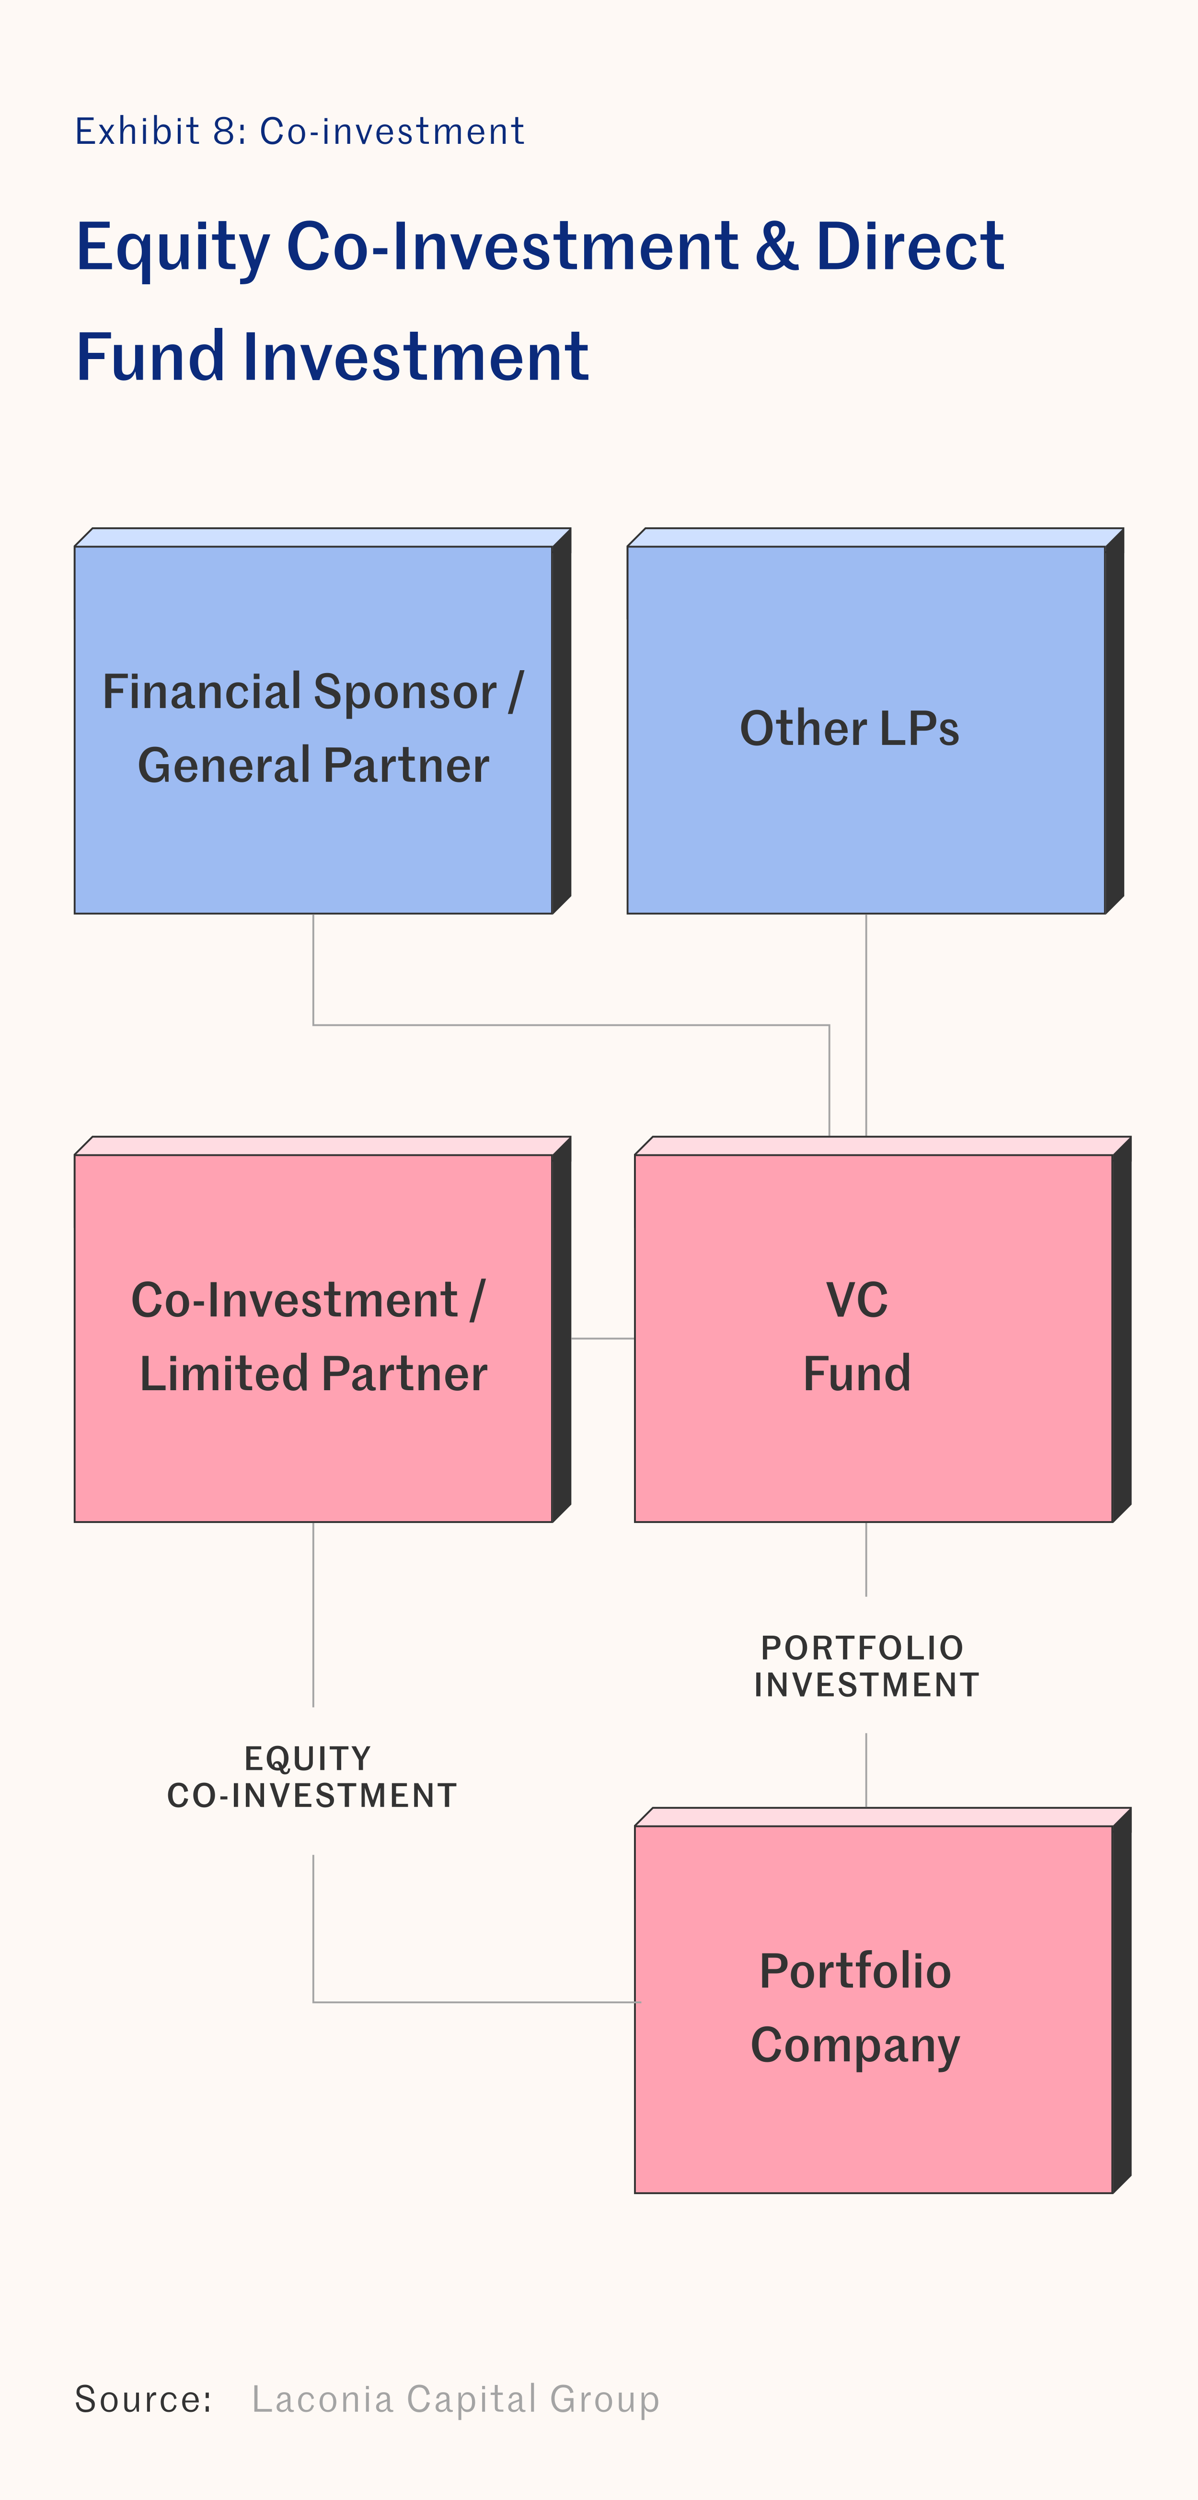 <?xml version="1.0" encoding="UTF-8"?>
<svg xmlns="http://www.w3.org/2000/svg" width="325" height="678" viewBox="0 0 325 678" fill="none">
  <rect x="0" y="0" width="325" height="678" fill="#808080" stroke="none"/>
  <g clip-path="url(#clip0_136_360)">
    <rect width="325" height="678" fill="#FEF9F5"></rect>
    <path d="M21.62 73H30.368V71.344H23.888V67.366H28.46V65.692H23.888V61.768H29.756V60.112H21.62V73ZM38.564 77.086H40.706V63.55H39.428L38.69 65.44H38.6C38.114 64.144 37.124 63.37 35.81 63.37C33.164 63.37 31.886 65.404 31.886 68.284C31.886 71.434 33.254 73.18 35.576 73.18C36.746 73.18 37.898 72.514 38.42 71.002H38.564V77.086ZM36.224 71.686C34.982 71.686 34.136 70.876 34.136 68.284C34.136 65.89 34.91 64.774 36.278 64.774C37.574 64.774 38.474 65.944 38.474 68.302C38.474 70.66 37.304 71.686 36.224 71.686ZM45.949 73.18C47.389 73.18 48.433 72.424 49.009 70.786H49.063L49.369 73H51.133V63.55H48.991V68.176C48.991 70.246 48.073 71.632 46.831 71.632C45.895 71.632 45.409 71.182 45.409 69.958V63.55H43.267V70.444C43.267 71.956 43.987 73.18 45.949 73.18ZM53.763 62.128H55.905V60.094H53.763V62.128ZM53.763 73H55.905V63.55H53.763V73ZM63.891 73V71.542H62.846C62.468 71.542 62.163 71.506 61.947 71.416C61.461 71.218 61.425 70.822 61.425 69.976V65.044H63.693V63.55H61.425V59.95H59.282V63.55H57.536V65.044H59.282V70.084C59.282 71.848 59.498 72.406 60.542 72.784C60.956 72.946 61.605 73 62.343 73H63.891ZM65.137 77.086C66.055 77.086 66.919 77.05 67.495 76.834C68.701 76.402 69.079 75.592 69.565 74.206L73.327 63.55H71.437L69.205 70.372H69.151L67.099 63.55H64.795L68.125 73.036L67.783 74.026C67.513 74.8 67.243 75.178 66.721 75.376C66.343 75.502 65.803 75.574 65.137 75.574V77.086ZM83.931 73.288C87.171 73.288 88.611 71.236 89.187 68.716L87.117 68.158C86.775 70.228 85.911 71.578 84.003 71.578C81.843 71.578 80.673 69.67 80.673 66.556C80.673 63.442 81.843 61.534 84.003 61.534C85.875 61.534 86.775 62.758 87.081 64.936L89.169 64.414C88.647 61.732 87.081 59.824 83.967 59.824C80.025 59.824 78.243 63.046 78.243 66.556C78.243 70.066 79.989 73.288 83.931 73.288ZM99.502 68.266C99.502 65.71 98.116 63.37 95.146 63.37C92.176 63.37 90.79 65.71 90.79 68.266C90.79 70.822 92.176 73.18 95.146 73.18C98.116 73.18 99.502 70.822 99.502 68.266ZM93.058 68.266C93.058 65.872 93.688 64.738 95.146 64.738C96.586 64.738 97.234 65.872 97.234 68.266C97.234 70.66 96.586 71.812 95.146 71.812C93.688 71.812 93.058 70.66 93.058 68.266ZM101.249 68.932H105.083V67.294H101.249V68.932ZM107.577 73H109.845V60.112H107.577V73ZM112.773 73H114.915V68.122C114.915 66.268 115.887 64.918 117.237 64.918C118.173 64.918 118.533 65.368 118.533 66.592V73H120.675V66.106C120.675 64.594 120.099 63.37 118.137 63.37C116.823 63.37 115.509 64.054 114.879 65.854H114.843L114.663 63.55H112.773V73ZM125.519 73.072H127.355L130.865 63.55H129.011L126.689 70.336H126.617L124.475 63.55H122.153L125.519 73.072ZM136.12 64.738C137.47 64.738 138.01 65.602 138.064 67.384H134.068C134.194 65.656 134.806 64.738 136.12 64.738ZM138.73 69.49C138.442 70.714 137.902 71.794 136.426 71.794C134.698 71.794 134.086 70.498 134.032 68.5H140.314C140.314 65.476 138.91 63.37 136.102 63.37C133.312 63.37 131.764 65.764 131.764 68.266C131.764 71.218 133.402 73.18 136.3 73.18C138.676 73.18 139.81 71.74 140.242 70.066L138.73 69.49ZM145.542 73.18C147.72 73.18 149.016 72.154 149.016 70.372C149.016 68.374 147.576 68.032 145.956 67.366C144.498 66.79 143.958 66.61 143.958 65.782C143.958 65.062 144.48 64.648 145.344 64.648C146.334 64.648 146.856 65.134 147 66.52L148.584 66.214C148.386 64.576 147.54 63.37 145.326 63.37C143.4 63.37 142.14 64.468 142.14 66.106C142.14 67.978 143.382 68.608 144.876 69.13C146.64 69.742 147.072 69.94 147.072 70.75C147.072 71.542 146.388 71.92 145.47 71.92C144.318 71.92 143.544 71.344 143.418 69.886L141.906 70.354C142.104 72.01 143.256 73.18 145.542 73.18ZM156.527 73V71.542H155.483C155.105 71.542 154.799 71.506 154.583 71.416C154.097 71.218 154.061 70.822 154.061 69.976V65.044H156.329V63.55H154.061V59.95H151.919V63.55H150.173V65.044H151.919V70.084C151.919 71.848 152.135 72.406 153.179 72.784C153.593 72.946 154.241 73 154.979 73H156.527ZM160.618 68.122C160.618 66.268 161.716 64.918 162.922 64.918C163.786 64.918 164.02 65.404 164.02 66.484V73H166.162V68.158C166.162 66.286 167.26 64.918 168.466 64.918C169.33 64.918 169.564 65.404 169.564 66.484V73H171.706V66.034C171.706 64.504 171.274 63.37 169.312 63.37C167.998 63.37 166.774 64.072 166.18 65.926H166.162C166.162 64.414 165.712 63.37 163.768 63.37C162.454 63.37 161.23 64.072 160.6 65.944H160.546L160.366 63.55H158.476V73H160.618V68.122ZM178.202 64.738C179.552 64.738 180.092 65.602 180.146 67.384H176.15C176.276 65.656 176.888 64.738 178.202 64.738ZM180.812 69.49C180.524 70.714 179.984 71.794 178.508 71.794C176.78 71.794 176.168 70.498 176.114 68.5H182.396C182.396 65.476 180.992 63.37 178.184 63.37C175.394 63.37 173.846 65.764 173.846 68.266C173.846 71.218 175.484 73.18 178.382 73.18C180.758 73.18 181.892 71.74 182.324 70.066L180.812 69.49ZM184.474 73H186.616V68.122C186.616 66.268 187.588 64.918 188.938 64.918C189.874 64.918 190.234 65.368 190.234 66.592V73H192.376V66.106C192.376 64.594 191.8 63.37 189.838 63.37C188.524 63.37 187.21 64.054 186.58 65.854H186.544L186.364 63.55H184.474V73ZM200.314 73V71.542H199.27C198.892 71.542 198.586 71.506 198.37 71.416C197.884 71.218 197.848 70.822 197.848 69.976V65.044H200.116V63.55H197.848V59.95H195.706V63.55H193.96V65.044H195.706V70.084C195.706 71.848 195.922 72.406 196.966 72.784C197.38 72.946 198.028 73 198.766 73H200.314ZM215.766 73.288C216.054 73.288 216.504 73.234 216.738 73.18L216.576 71.668C216.432 71.686 216.234 71.722 215.964 71.722C215.1 71.722 214.506 71.128 213.984 70.48C215.01 68.824 215.37 66.862 215.46 65.476H213.804C213.75 66.52 213.516 68.05 212.994 69.202C212.274 68.284 211.356 66.916 210.636 65.818C211.986 65.098 213.048 63.946 213.048 62.506C213.048 60.796 211.878 59.824 210.132 59.824C208.548 59.824 207.126 60.724 207.126 62.65C207.126 63.802 207.63 64.828 208.188 65.71C206.658 66.52 205.272 67.798 205.272 69.832C205.272 72.082 207.018 73.288 209.142 73.288C210.834 73.288 211.914 72.604 212.688 71.884C213.39 72.622 214.308 73.288 215.766 73.288ZM209.07 62.56C209.07 61.786 209.43 61.3 210.204 61.3C210.906 61.3 211.356 61.678 211.356 62.596C211.356 63.406 210.942 64.18 209.952 64.756C209.466 63.982 209.07 63.262 209.07 62.56ZM209.502 71.848C208.134 71.848 207.306 71.056 207.306 69.688C207.306 68.158 207.972 67.33 208.854 66.7C209.718 67.942 211.014 69.76 211.806 70.786C211.23 71.434 210.582 71.848 209.502 71.848ZM222.38 73H226.862C230.984 73 233 70.57 233 66.556C233 62.542 230.984 60.112 226.862 60.112H222.38V73ZM224.648 71.344V61.768H226.79C229.004 61.768 230.57 62.992 230.57 66.556C230.57 70.138 229.292 71.344 226.79 71.344H224.648ZM235.345 62.128H237.487V60.094H235.345V62.128ZM235.345 73H237.487V63.55H235.345V73ZM240.127 73H242.269V68.644C242.269 66.574 243.295 65.458 244.591 65.458C244.825 65.458 245.059 65.494 245.293 65.566V63.55C245.149 63.46 244.933 63.37 244.591 63.37C243.564 63.37 242.737 64.234 242.251 66.106H242.215L242.035 63.55H240.127V73ZM250.87 64.738C252.22 64.738 252.76 65.602 252.814 67.384H248.818C248.944 65.656 249.556 64.738 250.87 64.738ZM253.48 69.49C253.192 70.714 252.652 71.794 251.176 71.794C249.448 71.794 248.836 70.498 248.782 68.5H255.064C255.064 65.476 253.66 63.37 250.852 63.37C248.062 63.37 246.514 65.764 246.514 68.266C246.514 71.218 248.152 73.18 251.05 73.18C253.426 73.18 254.56 71.74 254.992 70.066L253.48 69.49ZM261.012 73.18C263.406 73.18 264.504 71.74 264.936 70.066L263.352 69.454C263.118 70.696 262.614 71.794 261.192 71.794C259.608 71.794 258.96 70.48 258.96 68.266C258.96 66.052 259.716 64.738 261.156 64.738C262.596 64.738 263.064 65.71 263.352 66.934L264.918 66.34C264.54 64.612 263.514 63.352 261.102 63.352C258.456 63.352 256.692 65.314 256.692 68.266C256.692 71.218 258.204 73.18 261.012 73.18ZM272.349 73V71.542H271.305C270.927 71.542 270.621 71.506 270.405 71.416C269.919 71.218 269.883 70.822 269.883 69.976V65.044H272.151V63.55H269.883V59.95H267.741V63.55H265.995V65.044H267.741V70.084C267.741 71.848 267.957 72.406 269.001 72.784C269.415 72.946 270.063 73 270.801 73H272.349ZM21.62 103H23.906V97.366H28.334V95.692H23.906V91.768H30.116V90.112H21.62V103ZM33.609 103.18C35.05 103.18 36.093 102.424 36.669 100.786H36.724L37.029 103H38.794V93.55H36.651V98.176C36.651 100.246 35.733 101.632 34.492 101.632C33.556 101.632 33.069 101.182 33.069 99.958V93.55H30.927V100.444C30.927 101.956 31.648 103.18 33.609 103.18ZM41.423 103H43.565V98.122C43.565 96.268 44.537 94.918 45.887 94.918C46.823 94.918 47.183 95.368 47.183 96.592V103H49.325V96.106C49.325 94.594 48.749 93.37 46.787 93.37C45.473 93.37 44.159 94.054 43.529 95.854H43.493L43.313 93.55H41.423V103ZM55.895 101.83C54.581 101.83 53.754 100.642 53.754 98.248C53.754 95.854 54.636 94.738 55.986 94.738C57.209 94.738 58.092 95.89 58.092 98.248C58.092 100.858 57.173 101.83 55.895 101.83ZM55.392 103.18C56.688 103.18 57.623 102.442 58.109 101.29H58.236L58.865 103.108H60.324V88.924H58.218V95.116H58.074C57.66 93.964 56.633 93.37 55.481 93.37C53.16 93.37 51.504 95.134 51.504 98.266C51.504 101.146 52.853 103.18 55.392 103.18ZM66.884 103H69.152V90.112H66.884V103ZM72.08 103H74.222V98.122C74.222 96.268 75.194 94.918 76.544 94.918C77.48 94.918 77.84 95.368 77.84 96.592V103H79.982V96.106C79.982 94.594 79.406 93.37 77.444 93.37C76.13 93.37 74.816 94.054 74.186 95.854H74.15L73.97 93.55H72.08V103ZM84.826 103.072H86.662L90.172 93.55H88.318L85.996 100.336H85.924L83.782 93.55H81.46L84.826 103.072ZM95.427 94.738C96.777 94.738 97.317 95.602 97.371 97.384H93.375C93.501 95.656 94.113 94.738 95.427 94.738ZM98.037 99.49C97.749 100.714 97.209 101.794 95.733 101.794C94.005 101.794 93.393 100.498 93.339 98.5H99.621C99.621 95.476 98.217 93.37 95.409 93.37C92.619 93.37 91.071 95.764 91.071 98.266C91.071 101.218 92.709 103.18 95.607 103.18C97.983 103.18 99.117 101.74 99.549 100.066L98.037 99.49ZM104.849 103.18C107.027 103.18 108.323 102.154 108.323 100.372C108.323 98.374 106.883 98.032 105.263 97.366C103.805 96.79 103.265 96.61 103.265 95.782C103.265 95.062 103.787 94.648 104.651 94.648C105.641 94.648 106.163 95.134 106.307 96.52L107.891 96.214C107.693 94.576 106.847 93.37 104.633 93.37C102.707 93.37 101.447 94.468 101.447 96.106C101.447 97.978 102.689 98.608 104.183 99.13C105.947 99.742 106.379 99.94 106.379 100.75C106.379 101.542 105.695 101.92 104.777 101.92C103.625 101.92 102.851 101.344 102.725 99.886L101.213 100.354C101.411 102.01 102.563 103.18 104.849 103.18ZM115.834 103V101.542H114.79C114.412 101.542 114.106 101.506 113.89 101.416C113.404 101.218 113.368 100.822 113.368 99.976V95.044H115.636V93.55H113.368V89.95H111.226V93.55H109.48V95.044H111.226V100.084C111.226 101.848 111.442 102.406 112.486 102.784C112.9 102.946 113.548 103 114.286 103H115.834ZM119.925 98.122C119.925 96.268 121.023 94.918 122.229 94.918C123.093 94.918 123.327 95.404 123.327 96.484V103H125.469V98.158C125.469 96.286 126.567 94.918 127.773 94.918C128.637 94.918 128.871 95.404 128.871 96.484V103H131.013V96.034C131.013 94.504 130.581 93.37 128.619 93.37C127.305 93.37 126.081 94.072 125.487 95.926H125.469C125.469 94.414 125.019 93.37 123.075 93.37C121.761 93.37 120.537 94.072 119.907 95.944H119.853L119.673 93.55H117.783V103H119.925V98.122ZM137.509 94.738C138.859 94.738 139.399 95.602 139.453 97.384H135.457C135.583 95.656 136.195 94.738 137.509 94.738ZM140.119 99.49C139.831 100.714 139.291 101.794 137.815 101.794C136.087 101.794 135.475 100.498 135.421 98.5H141.703C141.703 95.476 140.299 93.37 137.491 93.37C134.701 93.37 133.153 95.764 133.153 98.266C133.153 101.218 134.791 103.18 137.689 103.18C140.065 103.18 141.199 101.74 141.631 100.066L140.119 99.49ZM143.781 103H145.923V98.122C145.923 96.268 146.895 94.918 148.245 94.918C149.181 94.918 149.541 95.368 149.541 96.592V103H151.683V96.106C151.683 94.594 151.107 93.37 149.145 93.37C147.831 93.37 146.517 94.054 145.887 95.854H145.851L145.671 93.55H143.781V103ZM159.621 103V101.542H158.577C158.199 101.542 157.893 101.506 157.677 101.416C157.191 101.218 157.155 100.822 157.155 99.976V95.044H159.423V93.55H157.155V89.95H155.013V93.55H153.267V95.044H155.013V100.084C155.013 101.848 155.229 102.406 156.273 102.784C156.687 102.946 157.335 103 158.073 103H159.621Z" fill="#0B2B7C"></path>
    <path d="M69 654H73.77V653.27H69.86V646.84H69V654ZM76.507 654.1C77.308 654.1 77.757 653.68 77.998 653.13H78.078C78.127 653.74 78.427 654.1 79.147 654.1C79.338 654.1 79.558 654.07 79.718 653.99V653.56C79.468 653.56 79.237 653.54 79.078 653.45C78.888 653.36 78.787 653.2 78.787 652.92V650.27C78.787 649.24 78.218 648.72 77.088 648.72C75.998 648.72 75.347 649.24 75.218 650.35L75.927 650.44C76.078 649.64 76.407 649.29 77.088 649.29C77.688 649.29 77.998 649.6 77.998 650.28V650.64L76.468 651.2C75.787 651.46 75.037 651.77 75.037 652.72C75.037 653.56 75.578 654.1 76.507 654.1ZM76.718 653.52C76.088 653.52 75.828 653.16 75.828 652.68C75.828 652.05 76.297 651.86 76.748 651.67C77.308 651.44 77.668 651.31 77.998 651.19V652.33C77.998 653.02 77.468 653.52 76.718 653.52ZM83.048 654.1C84.388 654.1 84.938 653.26 85.178 652.35L84.558 652.11C84.368 652.83 84.068 653.53 83.128 653.53C82.138 653.53 81.708 652.64 81.708 651.4C81.708 650.16 82.238 649.29 83.128 649.29C84.068 649.29 84.378 649.91 84.568 650.63L85.188 650.39C84.948 649.41 84.438 648.72 83.128 648.72C81.718 648.72 80.868 649.91 80.868 651.4C80.868 652.89 81.538 654.1 83.048 654.1ZM91.25 651.4C91.25 650.01 90.53 648.72 88.97 648.72C87.41 648.72 86.69 650.01 86.69 651.4C86.69 652.8 87.41 654.1 88.97 654.1C90.53 654.1 91.25 652.8 91.25 651.4ZM87.53 651.4C87.53 650.07 87.97 649.29 88.97 649.29C89.97 649.29 90.41 650.07 90.41 651.4C90.41 652.73 89.97 653.53 88.97 653.53C87.97 653.53 87.53 652.73 87.53 651.4ZM93.125 654H93.915V651.28C93.915 650.24 94.565 649.32 95.475 649.32C96.075 649.32 96.305 649.61 96.305 650.4V654H97.095V650.24C97.095 649.4 96.825 648.72 95.745 648.72C94.935 648.72 94.255 649.09 93.895 650.08H93.875L93.785 648.82H93.125V654ZM99.28 647.9H100.07V647.02H99.28V647.9ZM99.28 654H100.07V648.82H99.28V654ZM103.49 654.1C104.29 654.1 104.74 653.68 104.98 653.13H105.06C105.11 653.74 105.41 654.1 106.13 654.1C106.32 654.1 106.54 654.07 106.7 653.99V653.56C106.45 653.56 106.22 653.54 106.06 653.45C105.87 653.36 105.77 653.2 105.77 652.92V650.27C105.77 649.24 105.2 648.72 104.07 648.72C102.98 648.72 102.33 649.24 102.2 650.35L102.91 650.44C103.06 649.64 103.39 649.29 104.07 649.29C104.67 649.29 104.98 649.6 104.98 650.28V650.64L103.45 651.2C102.77 651.46 102.02 651.77 102.02 652.72C102.02 653.56 102.56 654.1 103.49 654.1ZM103.7 653.52C103.07 653.52 102.81 653.16 102.81 652.68C102.81 652.05 103.28 651.86 103.73 651.67C104.29 651.44 104.65 651.31 104.98 651.19V652.33C104.98 653.02 104.45 653.52 103.7 653.52ZM113.776 654.16C115.476 654.16 116.326 652.99 116.616 651.59L115.756 651.36C115.546 652.56 114.936 653.42 113.776 653.42C112.446 653.42 111.616 652.23 111.616 650.42C111.616 648.61 112.446 647.42 113.776 647.42C114.946 647.42 115.546 648.19 115.736 649.48L116.596 649.25C116.306 647.7 115.486 646.68 113.776 646.68C111.626 646.68 110.716 648.54 110.716 650.42C110.716 652.3 111.626 654.16 113.776 654.16ZM119.638 654.1C120.438 654.1 120.888 653.68 121.128 653.13H121.208C121.258 653.74 121.558 654.1 122.278 654.1C122.468 654.1 122.688 654.07 122.848 653.99V653.56C122.598 653.56 122.368 653.54 122.208 653.45C122.018 653.36 121.918 653.2 121.918 652.92V650.27C121.918 649.24 121.348 648.72 120.218 648.72C119.128 648.72 118.478 649.24 118.348 650.35L119.058 650.44C119.208 649.64 119.538 649.29 120.218 649.29C120.818 649.29 121.128 649.6 121.128 650.28V650.64L119.598 651.2C118.918 651.46 118.168 651.77 118.168 652.72C118.168 653.56 118.708 654.1 119.638 654.1ZM119.848 653.52C119.218 653.52 118.958 653.16 118.958 652.68C118.958 652.05 119.428 651.86 119.878 651.67C120.438 651.44 120.798 651.31 121.128 651.19V652.33C121.128 653.02 120.598 653.52 119.848 653.52ZM126.678 653.43C126.028 653.43 125.198 652.96 125.198 651.43C125.198 650.03 125.848 649.34 126.658 649.34C127.528 649.34 128.058 649.98 128.058 651.42C128.058 652.95 127.508 653.43 126.678 653.43ZM124.368 656.27H125.148V653.07H125.228C125.578 653.83 126.138 654.1 126.748 654.1C128.038 654.1 128.898 653.17 128.898 651.42C128.898 649.82 128.168 648.72 126.808 648.72C125.938 648.72 125.408 649.31 125.158 650.07H125.118L125.028 648.82H124.368V656.27ZM130.795 647.9H131.585V647.02H130.795V647.9ZM130.795 654H131.585V648.82H130.795V654ZM136.556 654V653.44H135.846C135.646 653.44 135.456 653.42 135.336 653.38C135.026 653.27 135.026 653 135.026 652.47V649.46H136.396V648.82H135.026V646.75H134.226V648.82H133.106V649.46H134.226V652.42C134.226 653.4 134.286 653.67 134.916 653.91C135.146 653.99 135.506 654 135.816 654H136.556ZM139.343 654.1C140.143 654.1 140.593 653.68 140.833 653.13H140.913C140.963 653.74 141.263 654.1 141.983 654.1C142.173 654.1 142.393 654.07 142.553 653.99V653.56C142.303 653.56 142.073 653.54 141.913 653.45C141.723 653.36 141.623 653.2 141.623 652.92V650.27C141.623 649.24 141.053 648.72 139.923 648.72C138.833 648.72 138.183 649.24 138.053 650.35L138.763 650.44C138.913 649.64 139.243 649.29 139.923 649.29C140.523 649.29 140.833 649.6 140.833 650.28V650.64L139.303 651.2C138.623 651.46 137.873 651.77 137.873 652.72C137.873 653.56 138.413 654.1 139.343 654.1ZM139.553 653.52C138.923 653.52 138.663 653.16 138.663 652.68C138.663 652.05 139.133 651.86 139.583 651.67C140.143 651.44 140.503 651.31 140.833 651.19V652.33C140.833 653.02 140.303 653.52 139.553 653.52ZM144.073 654H144.863V646.18H144.073V654ZM152.73 654.16C153.88 654.16 154.6 653.63 154.87 652.8H154.91L155.04 654H155.58V650.32H153.04V651.06H154.74V651.48C154.74 652.71 153.8 653.42 152.64 653.42C151.36 653.42 150.46 652.23 150.46 650.42C150.46 648.61 151.42 647.42 152.76 647.42C153.93 647.42 154.47 647.89 154.72 648.98L155.58 648.75C155.23 647.47 154.46 646.68 152.76 646.68C150.61 646.68 149.56 648.54 149.56 650.42C149.56 652.3 150.58 654.16 152.73 654.16ZM157.789 654H158.579V651.43C158.579 650.29 159.199 649.54 159.939 649.54C160.029 649.54 160.139 649.55 160.259 649.59V648.82C160.179 648.77 160.079 648.72 159.889 648.72C159.329 648.72 158.849 649.16 158.569 650.2H158.549L158.449 648.82H157.789V654ZM166.055 651.4C166.055 650.01 165.335 648.72 163.775 648.72C162.215 648.72 161.495 650.01 161.495 651.4C161.495 652.8 162.215 654.1 163.775 654.1C165.335 654.1 166.055 652.8 166.055 651.4ZM162.335 651.4C162.335 650.07 162.775 649.29 163.775 649.29C164.775 649.29 165.215 650.07 165.215 651.4C165.215 652.73 164.775 653.53 163.775 653.53C162.775 653.53 162.335 652.73 162.335 651.4ZM169.32 654.1C170.23 654.1 170.75 653.6 171.07 652.76H171.1L171.29 654H171.85V648.82H171.06V651.34C171.06 652.54 170.44 653.5 169.6 653.5C169 653.5 168.67 653.21 168.67 652.42V648.82H167.88V652.58C167.88 653.42 168.23 654.1 169.32 654.1ZM176.355 653.43C175.705 653.43 174.875 652.96 174.875 651.43C174.875 650.03 175.525 649.34 176.335 649.34C177.205 649.34 177.735 649.98 177.735 651.42C177.735 652.95 177.185 653.43 176.355 653.43ZM174.045 656.27H174.825V653.07H174.905C175.255 653.83 175.815 654.1 176.425 654.1C177.715 654.1 178.575 653.17 178.575 651.42C178.575 649.82 177.845 648.72 176.485 648.72C175.615 648.72 175.085 649.31 174.835 650.07H174.795L174.705 648.82H174.045V656.27Z" fill="#A4A4A4"></path>
    <path d="M23.22 654.16C24.85 654.16 25.73 653.39 25.73 652.02C25.73 650.77 24.82 650.4 23.35 649.89C22.2 649.49 21.58 649.35 21.58 648.49C21.58 647.91 21.91 647.37 23.08 647.37C24.19 647.37 24.71 648.05 24.78 649.18L25.54 649.01C25.46 647.61 24.56 646.68 23.09 646.68C21.49 646.68 20.76 647.57 20.76 648.66C20.76 650.01 21.82 650.27 23.06 650.72C24.59 651.28 24.88 651.47 24.88 652.31C24.88 653.12 24.2 653.46 23.21 653.46C22.13 653.46 21.44 652.75 21.33 651.4L20.57 651.53C20.73 653.06 21.58 654.16 23.22 654.16ZM31.899 651.4C31.899 650.01 31.179 648.72 29.619 648.72C28.059 648.72 27.339 650.01 27.339 651.4C27.339 652.8 28.059 654.1 29.619 654.1C31.179 654.1 31.899 652.8 31.899 651.4ZM28.179 651.4C28.179 650.07 28.619 649.29 29.619 649.29C30.619 649.29 31.059 650.07 31.059 651.4C31.059 652.73 30.619 653.53 29.619 653.53C28.619 653.53 28.179 652.73 28.179 651.4ZM35.164 654.1C36.074 654.1 36.594 653.6 36.914 652.76H36.944L37.134 654H37.694V648.82H36.904V651.34C36.904 652.54 36.284 653.5 35.444 653.5C34.844 653.5 34.514 653.21 34.514 652.42V648.82H33.724V652.58C33.724 653.42 34.074 654.1 35.164 654.1ZM39.889 654H40.679V651.43C40.679 650.29 41.299 649.54 42.039 649.54C42.129 649.54 42.239 649.55 42.359 649.59V648.82C42.279 648.77 42.179 648.72 41.989 648.72C41.429 648.72 40.949 649.16 40.669 650.2H40.649L40.549 648.82H39.889V654ZM45.775 654.1C47.114 654.1 47.664 653.26 47.904 652.35L47.285 652.11C47.094 652.83 46.794 653.53 45.855 653.53C44.864 653.53 44.434 652.64 44.434 651.4C44.434 650.16 44.965 649.29 45.855 649.29C46.794 649.29 47.105 649.91 47.294 650.63L47.914 650.39C47.675 649.41 47.164 648.72 45.855 648.72C44.444 648.72 43.594 649.91 43.594 651.4C43.594 652.89 44.264 654.1 45.775 654.1ZM51.697 649.29C52.617 649.29 53.017 649.87 53.047 650.98H50.277C50.357 649.96 50.787 649.29 51.697 649.29ZM53.277 652.09C53.117 652.84 52.757 653.53 51.837 653.53C50.687 653.53 50.287 652.65 50.257 651.49H53.937C53.937 650.01 53.267 648.72 51.697 648.72C50.247 648.72 49.417 650.02 49.417 651.41C49.417 652.9 50.167 654.1 51.777 654.1C53.077 654.1 53.647 653.26 53.887 652.33L53.277 652.09ZM55.785 650.3H56.655V648.82H55.785V650.3ZM55.785 654H56.655V652.52H55.785V654Z" fill="#333333"></path>
    <path d="M66.808 480H71.182V479.172H67.942V477.183H70.228V476.346H67.942V474.384H70.876V473.556H66.808V480ZM77.322 481.179C78.366 481.179 78.663 480.486 78.735 479.613L78.168 479.55C78.105 480.198 77.952 480.567 77.529 480.567C77.142 480.567 76.953 480.243 76.818 479.739C77.79 479.154 78.267 477.975 78.267 476.778C78.267 475.086 77.349 473.412 75.324 473.412C73.299 473.412 72.372 475.086 72.372 476.778C72.372 478.479 73.299 480.135 75.324 480.135C75.558 480.135 75.765 480.117 75.954 480.072C76.143 480.72 76.503 481.179 77.322 481.179ZM75.234 477.597C74.496 477.597 74.037 478.119 74.037 478.668C73.722 478.209 73.587 477.543 73.587 476.778C73.587 475.284 74.136 474.249 75.324 474.249C76.512 474.249 77.052 475.221 77.052 476.796C77.052 477.669 76.926 478.353 76.602 478.794C76.359 477.966 75.891 477.597 75.234 477.597ZM75.342 479.379C75.081 479.379 74.793 479.334 74.622 479.199C74.505 479.109 74.451 478.974 74.451 478.803C74.451 478.488 74.64 478.218 75 478.218C75.396 478.218 75.594 478.551 75.774 479.334C75.639 479.361 75.495 479.379 75.342 479.379ZM82.408 480.135C84.037 480.135 84.865 479.289 84.865 477.93V473.556H83.875V477.804C83.875 478.74 83.497 479.262 82.489 479.262C81.481 479.262 81.121 478.74 81.121 477.804V473.556H79.978V477.948C79.978 479.325 80.815 480.135 82.408 480.135ZM86.879 480H88.013V473.556H86.879V480ZM91.408 480H92.569V474.402H94.531V473.556H89.446V474.402H91.408V480ZM98.476 480V477.246L100.51 473.556H99.484L98.044 476.292H97.99L96.559 473.556H95.335L97.333 477.246V480H98.476ZM48.422 490.144C50.042 490.144 50.762 489.118 51.05 487.858L50.015 487.579C49.844 488.614 49.412 489.289 48.458 489.289C47.378 489.289 46.793 488.335 46.793 486.778C46.793 485.221 47.378 484.267 48.458 484.267C49.394 484.267 49.844 484.879 49.997 485.968L51.041 485.707C50.78 484.366 49.997 483.412 48.44 483.412C46.469 483.412 45.578 485.023 45.578 486.778C45.578 488.533 46.451 490.144 48.422 490.144ZM55.384 490.144C57.409 490.144 58.327 488.47 58.327 486.778C58.327 485.086 57.409 483.412 55.384 483.412C53.359 483.412 52.432 485.086 52.432 486.778C52.432 488.47 53.359 490.144 55.384 490.144ZM55.384 489.289C54.196 489.289 53.647 488.281 53.647 486.778C53.647 485.293 54.196 484.267 55.384 484.267C56.572 484.267 57.112 485.221 57.112 486.778C57.112 488.353 56.572 489.289 55.384 489.289ZM59.777 487.966H61.694V487.147H59.777V487.966ZM63.441 490H64.575V483.556H63.441V490ZM66.692 490H67.691V485.203H67.718L70.652 490H71.633V483.556H70.634V488.182H70.607L67.808 483.556H66.692V490ZM75.369 490.036H76.413L78.636 483.556H77.556L76.008 488.389H75.936L74.397 483.556H73.182L75.369 490.036ZM80.094 490H84.468V489.172H81.228V487.183H83.514V486.346H81.228V484.384H84.162V483.556H80.094V490ZM88.255 490.144C89.794 490.144 90.613 489.379 90.613 488.146C90.613 486.949 89.722 486.562 88.417 486.13C87.508 485.815 87.013 485.671 87.013 485.041C87.013 484.573 87.31 484.186 88.147 484.186C89.011 484.186 89.452 484.726 89.515 485.599L90.379 485.419C90.271 484.168 89.452 483.412 88.147 483.412C86.716 483.412 85.951 484.204 85.951 485.257C85.951 486.382 86.716 486.778 87.967 487.237C89.128 487.669 89.515 487.795 89.515 488.479C89.515 489.091 89.002 489.352 88.237 489.352C87.337 489.352 86.734 488.785 86.653 487.696L85.78 487.84C85.924 489.217 86.797 490.144 88.255 490.144ZM93.525 490H94.686V484.402H96.648V483.556H91.563V484.402H93.525V490ZM98.082 490H98.973V484.906H99.009L100.719 490H101.43L103.104 484.906H103.158V490H104.193V483.556H102.726L101.196 488.164H101.16L99.576 483.556H98.082V490ZM106.316 490H110.69V489.172H107.45V487.183H109.736V486.346H107.45V484.384H110.384V483.556H106.316V490ZM112.353 490H113.352V485.203H113.379L116.313 490H117.294V483.556H116.295V488.182H116.268L113.469 483.556H112.353V490ZM120.688 490H121.849V484.402H123.811V483.556H118.726V484.402H120.688V490Z" fill="#333333"></path>
    <path d="M20.25 313.104V332.713L149.966 314.752L149.983 314.75H150H154.75V308.25H25.104L20.25 313.104Z" fill="#FFDCE2" stroke="#333333" stroke-width="0.5"></path>
    <path d="M155 308L150 313V413L155 408V388V308Z" fill="#333333"></path>
    <path d="M149.75 313.25H20.25V412.75H149.75V363V313.25Z" fill="#FFA2B2" stroke="#333333" stroke-width="0.5"></path>
    <path d="M40.058 357.208C42.398 357.208 43.438 355.726 43.854 353.906L42.359 353.503C42.112 354.998 41.488 355.973 40.11 355.973C38.55 355.973 37.705 354.595 37.705 352.346C37.705 350.097 38.55 348.719 40.11 348.719C41.462 348.719 42.112 349.603 42.333 351.176L43.841 350.799C43.464 348.862 42.333 347.484 40.084 347.484C37.237 347.484 35.95 349.811 35.95 352.346C35.95 354.881 37.211 357.208 40.058 357.208ZM51.304 353.581C51.304 351.735 50.303 350.045 48.158 350.045C46.013 350.045 45.012 351.735 45.012 353.581C45.012 355.427 46.013 357.13 48.158 357.13C50.303 357.13 51.304 355.427 51.304 353.581ZM46.65 353.581C46.65 351.852 47.105 351.033 48.158 351.033C49.198 351.033 49.666 351.852 49.666 353.581C49.666 355.31 49.198 356.142 48.158 356.142C47.105 356.142 46.65 355.31 46.65 353.581ZM52.566 354.062H55.335V352.879H52.566V354.062ZM57.136 357H58.774V347.692H57.136V357ZM60.889 357H62.435V353.477C62.435 352.138 63.138 351.163 64.112 351.163C64.788 351.163 65.049 351.488 65.049 352.372V357H66.596V352.021C66.596 350.929 66.18 350.045 64.763 350.045C63.813 350.045 62.864 350.539 62.41 351.839H62.383L62.254 350.175H60.889V357ZM70.094 357.052H71.42L73.955 350.175H72.616L70.939 355.076H70.887L69.34 350.175H67.663L70.094 357.052ZM77.751 351.033C78.725 351.033 79.115 351.657 79.154 352.944H76.269C76.359 351.696 76.802 351.033 77.751 351.033ZM79.635 354.465C79.427 355.349 79.037 356.129 77.972 356.129C76.724 356.129 76.281 355.193 76.243 353.75H80.779C80.779 351.566 79.766 350.045 77.737 350.045C75.722 350.045 74.605 351.774 74.605 353.581C74.605 355.713 75.787 357.13 77.88 357.13C79.597 357.13 80.415 356.09 80.728 354.881L79.635 354.465ZM84.555 357.13C86.128 357.13 87.064 356.389 87.064 355.102C87.064 353.659 86.024 353.412 84.854 352.931C83.801 352.515 83.411 352.385 83.411 351.787C83.411 351.267 83.788 350.968 84.412 350.968C85.127 350.968 85.504 351.319 85.608 352.32L86.752 352.099C86.609 350.916 85.998 350.045 84.399 350.045C83.008 350.045 82.098 350.838 82.098 352.021C82.098 353.373 82.995 353.828 84.074 354.205C85.348 354.647 85.66 354.79 85.66 355.375C85.66 355.947 85.166 356.22 84.503 356.22C83.671 356.22 83.112 355.804 83.021 354.751L81.929 355.089C82.072 356.285 82.904 357.13 84.555 357.13ZM92.489 357V355.947H91.735C91.462 355.947 91.241 355.921 91.085 355.856C90.734 355.713 90.708 355.427 90.708 354.816V351.254H92.346V350.175H90.708V347.575H89.161V350.175H87.9V351.254H89.161V354.894C89.161 356.168 89.317 356.571 90.071 356.844C90.37 356.961 90.838 357 91.371 357H92.489ZM95.443 353.477C95.443 352.138 96.236 351.163 97.107 351.163C97.731 351.163 97.9 351.514 97.9 352.294V357H99.447V353.503C99.447 352.151 100.24 351.163 101.111 351.163C101.735 351.163 101.904 351.514 101.904 352.294V357H103.451V351.969C103.451 350.864 103.139 350.045 101.722 350.045C100.773 350.045 99.889 350.552 99.46 351.891H99.447C99.447 350.799 99.122 350.045 97.718 350.045C96.769 350.045 95.885 350.552 95.43 351.904H95.391L95.261 350.175H93.896V357H95.443V353.477ZM108.143 351.033C109.118 351.033 109.508 351.657 109.547 352.944H106.661C106.752 351.696 107.194 351.033 108.143 351.033ZM110.028 354.465C109.82 355.349 109.43 356.129 108.364 356.129C107.116 356.129 106.674 355.193 106.635 353.75H111.172C111.172 351.566 110.158 350.045 108.13 350.045C106.115 350.045 104.997 351.774 104.997 353.581C104.997 355.713 106.18 357.13 108.273 357.13C109.989 357.13 110.808 356.09 111.12 354.881L110.028 354.465ZM112.673 357H114.22V353.477C114.22 352.138 114.922 351.163 115.897 351.163C116.573 351.163 116.833 351.488 116.833 352.372V357H118.38V352.021C118.38 350.929 117.964 350.045 116.547 350.045C115.598 350.045 114.649 350.539 114.194 351.839H114.168L114.038 350.175H112.673V357ZM124.113 357V355.947H123.359C123.086 355.947 122.865 355.921 122.709 355.856C122.358 355.713 122.332 355.427 122.332 354.816V351.254H123.97V350.175H122.332V347.575H120.785V350.175H119.524V351.254H120.785V354.894C120.785 356.168 120.941 356.571 121.695 356.844C121.994 356.961 122.462 357 122.995 357H124.113ZM127.33 358.612H128.578L131.841 346.743H130.593L127.33 358.612ZM38.645 377H44.924V375.713H40.296V367.692H38.645V377ZM46.219 369.148H47.766V367.679H46.219V369.148ZM46.219 377H47.766V370.175H46.219V377ZM51.219 373.477C51.219 372.138 52.012 371.163 52.883 371.163C53.507 371.163 53.676 371.514 53.676 372.294V377H55.223V373.503C55.223 372.151 56.016 371.163 56.887 371.163C57.511 371.163 57.68 371.514 57.68 372.294V377H59.227V371.969C59.227 370.864 58.915 370.045 57.498 370.045C56.549 370.045 55.665 370.552 55.236 371.891H55.223C55.223 370.799 54.898 370.045 53.494 370.045C52.545 370.045 51.661 370.552 51.206 371.904H51.167L51.037 370.175H49.672V377H51.219V373.477ZM61.098 369.148H62.645V367.679H61.098V369.148ZM61.098 377H62.645V370.175H61.098V377ZM68.412 377V375.947H67.658C67.385 375.947 67.164 375.921 67.008 375.856C66.657 375.713 66.631 375.427 66.631 374.816V371.254H68.269V370.175H66.631V367.575H65.084V370.175H63.823V371.254H65.084V374.894C65.084 376.168 65.24 376.571 65.994 376.844C66.293 376.961 66.761 377 67.294 377H68.412ZM72.577 371.033C73.552 371.033 73.942 371.657 73.981 372.944H71.095C71.186 371.696 71.628 371.033 72.577 371.033ZM74.462 374.465C74.254 375.349 73.864 376.129 72.798 376.129C71.55 376.129 71.108 375.193 71.069 373.75H75.606C75.606 371.566 74.592 370.045 72.564 370.045C70.549 370.045 69.431 371.774 69.431 373.581C69.431 375.713 70.614 377.13 72.707 377.13C74.423 377.13 75.242 376.09 75.554 374.881L74.462 374.465ZM79.98 376.155C79.031 376.155 78.433 375.297 78.433 373.568C78.433 371.839 79.07 371.033 80.045 371.033C80.929 371.033 81.566 371.865 81.566 373.568C81.566 375.453 80.903 376.155 79.98 376.155ZM79.616 377.13C80.552 377.13 81.228 376.597 81.579 375.765H81.67L82.125 377.078H83.178V366.834H81.657V371.306H81.553C81.254 370.474 80.513 370.045 79.681 370.045C78.004 370.045 76.808 371.319 76.808 373.581C76.808 375.661 77.783 377.13 79.616 377.13ZM87.916 377H89.554V373.152H91.595C93.727 373.152 94.806 372.203 94.806 370.422C94.806 368.719 93.831 367.692 91.595 367.692H87.916V377ZM89.554 371.969V368.888H91.504C92.687 368.888 93.09 369.356 93.09 370.435C93.09 371.488 92.687 371.969 91.504 371.969H89.554ZM97.458 377.13C98.498 377.13 99.096 376.623 99.421 375.856H99.525C99.603 376.701 100.11 377.13 101.033 377.13C101.332 377.13 101.735 377.065 101.93 376.961V376.22C101.631 376.22 101.384 376.194 101.215 376.077C101.007 375.96 100.89 375.752 100.89 375.388V372.151C100.89 370.708 100.032 370.045 98.407 370.045C96.99 370.045 95.976 370.695 95.781 372.242L97.029 372.411C97.185 371.475 97.536 371.02 98.329 371.02C99.005 371.02 99.343 371.397 99.343 372.164V372.645C98.875 372.84 98.108 373.087 97.445 373.347C96.548 373.698 95.547 374.114 95.547 375.362C95.547 376.415 96.262 377.13 97.458 377.13ZM98.004 376.168C97.341 376.168 97.055 375.778 97.055 375.219C97.055 374.517 97.536 374.244 98.043 374.036C98.628 373.776 98.992 373.659 99.343 373.516V374.764C99.343 375.583 98.836 376.168 98.004 376.168ZM103.145 377H104.692V373.854C104.692 372.359 105.433 371.553 106.369 371.553C106.538 371.553 106.707 371.579 106.876 371.631V370.175C106.772 370.11 106.616 370.045 106.369 370.045C105.628 370.045 105.03 370.669 104.679 372.021H104.653L104.523 370.175H103.145V377ZM112.135 377V375.947H111.381C111.108 375.947 110.887 375.921 110.731 375.856C110.38 375.713 110.354 375.427 110.354 374.816V371.254H111.992V370.175H110.354V367.575H108.807V370.175H107.546V371.254H108.807V374.894C108.807 376.168 108.963 376.571 109.717 376.844C110.016 376.961 110.484 377 111.017 377H112.135ZM113.542 377H115.089V373.477C115.089 372.138 115.791 371.163 116.766 371.163C117.442 371.163 117.702 371.488 117.702 372.372V377H119.249V372.021C119.249 370.929 118.833 370.045 117.416 370.045C116.467 370.045 115.518 370.539 115.063 371.839H115.037L114.907 370.175H113.542V377ZM123.942 371.033C124.917 371.033 125.307 371.657 125.346 372.944H122.46C122.551 371.696 122.993 371.033 123.942 371.033ZM125.827 374.465C125.619 375.349 125.229 376.129 124.163 376.129C122.915 376.129 122.473 375.193 122.434 373.75H126.971C126.971 371.566 125.957 370.045 123.929 370.045C121.914 370.045 120.796 371.774 120.796 373.581C120.796 375.713 121.979 377.13 124.072 377.13C125.788 377.13 126.607 376.09 126.919 374.881L125.827 374.465ZM128.472 377H130.019V373.854C130.019 372.359 130.76 371.553 131.696 371.553C131.865 371.553 132.034 371.579 132.203 371.631V370.175C132.099 370.11 131.943 370.045 131.696 370.045C130.955 370.045 130.357 370.669 130.006 372.021H129.98L129.85 370.175H128.472V377Z" fill="#333333"></path>
    <path d="M172.25 495.104V514.713L301.966 496.752L301.983 496.75H302H306.75V490.25H177.104L172.25 495.104Z" fill="#FFDCE2" stroke="#333333" stroke-width="0.5"></path>
    <path d="M307 490L302 495V595L307 590V570V490Z" fill="#333333"></path>
    <path d="M301.75 495.25H172.25V594.75H301.75V545V495.25Z" fill="#FFA2B2" stroke="#333333" stroke-width="0.5"></path>
    <path d="M206.764 539H208.402V535.152H210.443C212.575 535.152 213.654 534.203 213.654 532.422C213.654 530.719 212.679 529.692 210.443 529.692H206.764V539ZM208.402 533.969V530.888H210.352C211.535 530.888 211.938 531.356 211.938 532.435C211.938 533.488 211.535 533.969 210.352 533.969H208.402ZM220.838 535.581C220.838 533.735 219.837 532.045 217.692 532.045C215.547 532.045 214.546 533.735 214.546 535.581C214.546 537.427 215.547 539.13 217.692 539.13C219.837 539.13 220.838 537.427 220.838 535.581ZM216.184 535.581C216.184 533.852 216.639 533.033 217.692 533.033C218.732 533.033 219.2 533.852 219.2 535.581C219.2 537.31 218.732 538.142 217.692 538.142C216.639 538.142 216.184 537.31 216.184 535.581ZM222.412 539H223.959V535.854C223.959 534.359 224.7 533.553 225.636 533.553C225.805 533.553 225.974 533.579 226.143 533.631V532.175C226.039 532.11 225.883 532.045 225.636 532.045C224.895 532.045 224.297 532.669 223.946 534.021H223.92L223.79 532.175H222.412V539ZM231.402 539V537.947H230.648C230.375 537.947 230.154 537.921 229.998 537.856C229.647 537.713 229.621 537.427 229.621 536.816V533.254H231.259V532.175H229.621V529.575H228.074V532.175H226.813V533.254H228.074V536.894C228.074 538.168 228.23 538.571 228.984 538.844C229.283 538.961 229.751 539 230.284 539H231.402ZM233.266 539H234.813V533.254H236.23V532.175H234.813V531.239C234.813 530.55 234.943 530.225 235.307 530.082C235.58 529.978 235.97 529.978 236.542 529.978V528.834C235.723 528.834 235.229 528.834 234.748 528.951C233.942 529.159 233.266 529.627 233.266 531.031V532.175H232.187V533.254H233.266V539ZM243.334 535.581C243.334 533.735 242.333 532.045 240.188 532.045C238.043 532.045 237.042 533.735 237.042 535.581C237.042 537.427 238.043 539.13 240.188 539.13C242.333 539.13 243.334 537.427 243.334 535.581ZM238.68 535.581C238.68 533.852 239.135 533.033 240.188 533.033C241.228 533.033 241.696 533.852 241.696 535.581C241.696 537.31 241.228 538.142 240.188 538.142C239.135 538.142 238.68 537.31 238.68 535.581ZM244.908 539H246.455V528.834H244.908V539ZM248.361 531.148H249.908V529.679H248.361V531.148ZM248.361 539H249.908V532.175H248.361V539ZM257.781 535.581C257.781 533.735 256.78 532.045 254.635 532.045C252.49 532.045 251.489 533.735 251.489 535.581C251.489 537.427 252.49 539.13 254.635 539.13C256.78 539.13 257.781 537.427 257.781 535.581ZM253.127 535.581C253.127 533.852 253.582 533.033 254.635 533.033C255.675 533.033 256.143 533.852 256.143 535.581C256.143 537.31 255.675 538.142 254.635 538.142C253.582 538.142 253.127 537.31 253.127 535.581ZM208.126 559.208C210.466 559.208 211.506 557.726 211.922 555.906L210.427 555.503C210.18 556.998 209.556 557.973 208.178 557.973C206.618 557.973 205.773 556.595 205.773 554.346C205.773 552.097 206.618 550.719 208.178 550.719C209.53 550.719 210.18 551.603 210.401 553.176L211.909 552.799C211.532 550.862 210.401 549.484 208.152 549.484C205.305 549.484 204.018 551.811 204.018 554.346C204.018 556.881 205.279 559.208 208.126 559.208ZM219.372 555.581C219.372 553.735 218.371 552.045 216.226 552.045C214.081 552.045 213.08 553.735 213.08 555.581C213.08 557.427 214.081 559.13 216.226 559.13C218.371 559.13 219.372 557.427 219.372 555.581ZM214.718 555.581C214.718 553.852 215.173 553.033 216.226 553.033C217.266 553.033 217.734 553.852 217.734 555.581C217.734 557.31 217.266 558.142 216.226 558.142C215.173 558.142 214.718 557.31 214.718 555.581ZM222.493 555.477C222.493 554.138 223.286 553.163 224.157 553.163C224.781 553.163 224.95 553.514 224.95 554.294V559H226.497V555.503C226.497 554.151 227.29 553.163 228.161 553.163C228.785 553.163 228.954 553.514 228.954 554.294V559H230.501V553.969C230.501 552.864 230.189 552.045 228.772 552.045C227.823 552.045 226.939 552.552 226.51 553.891H226.497C226.497 552.799 226.172 552.045 224.768 552.045C223.819 552.045 222.935 552.552 222.48 553.904H222.441L222.311 552.175H220.946V559H222.493V555.477ZM235.595 558.051C234.841 558.051 233.97 557.414 233.97 555.607C233.97 553.904 234.633 553.059 235.569 553.059C236.557 553.059 237.116 553.865 237.116 555.594C237.116 557.427 236.518 558.051 235.595 558.051ZM232.371 561.951H233.905V557.934H234.009C234.425 558.766 235.075 559.13 235.907 559.13C237.597 559.13 238.741 557.856 238.741 555.594C238.741 553.514 237.818 552.045 236.024 552.045C234.919 552.045 234.243 552.747 233.892 553.774H233.827L233.684 552.175H232.371V561.951ZM241.919 559.13C242.959 559.13 243.557 558.623 243.882 557.856H243.986C244.064 558.701 244.571 559.13 245.494 559.13C245.793 559.13 246.196 559.065 246.391 558.961V558.22C246.092 558.22 245.845 558.194 245.676 558.077C245.468 557.96 245.351 557.752 245.351 557.388V554.151C245.351 552.708 244.493 552.045 242.868 552.045C241.451 552.045 240.437 552.695 240.242 554.242L241.49 554.411C241.646 553.475 241.997 553.02 242.79 553.02C243.466 553.02 243.804 553.397 243.804 554.164V554.645C243.336 554.84 242.569 555.087 241.906 555.347C241.009 555.698 240.008 556.114 240.008 557.362C240.008 558.415 240.723 559.13 241.919 559.13ZM242.465 558.168C241.802 558.168 241.516 557.778 241.516 557.219C241.516 556.517 241.997 556.244 242.504 556.036C243.089 555.776 243.453 555.659 243.804 555.516V556.764C243.804 557.583 243.297 558.168 242.465 558.168ZM247.606 559H249.153V555.477C249.153 554.138 249.855 553.163 250.83 553.163C251.506 553.163 251.766 553.488 251.766 554.372V559H253.313V554.021C253.313 552.929 252.897 552.045 251.48 552.045C250.531 552.045 249.582 552.539 249.127 553.839H249.101L248.971 552.175H247.606V559ZM254.614 561.951C255.277 561.951 255.901 561.925 256.317 561.769C257.188 561.457 257.461 560.872 257.812 559.871L260.529 552.175H259.164L257.552 557.102H257.513L256.031 552.175H254.367L256.772 559.026L256.525 559.741C256.33 560.3 256.135 560.573 255.758 560.716C255.485 560.807 255.095 560.859 254.614 560.859V561.951Z" fill="#333333"></path>
    <path d="M20.25 148.104V167.713L149.966 149.752L149.983 149.75H150H154.75V143.25H25.104L20.25 148.104Z" fill="#CFE0FF" stroke="#333333" stroke-width="0.5"></path>
    <path d="M155 143L150 148V248L155 243V223V143Z" fill="#333333"></path>
    <path d="M149.75 148.25H20.25V247.75H149.75V198V148.25Z" fill="#9DBBF2" stroke="#333333" stroke-width="0.5"></path>
    <path d="M28.546 192H30.197V187.931H33.395V186.722H30.197V183.888H34.682V182.692H28.546V192ZM35.777 184.148H37.324V182.679H35.777V184.148ZM35.777 192H37.324V185.175H35.777V192ZM39.23 192H40.777V188.477C40.777 187.138 41.479 186.163 42.454 186.163C43.13 186.163 43.39 186.488 43.39 187.372V192H44.937V187.021C44.937 185.929 44.521 185.045 43.104 185.045C42.155 185.045 41.206 185.539 40.751 186.839H40.725L40.595 185.175H39.23V192ZM48.447 192.13C49.487 192.13 50.085 191.623 50.41 190.856H50.514C50.592 191.701 51.099 192.13 52.022 192.13C52.321 192.13 52.724 192.065 52.919 191.961V191.22C52.62 191.22 52.373 191.194 52.204 191.077C51.996 190.96 51.879 190.752 51.879 190.388V187.151C51.879 185.708 51.021 185.045 49.396 185.045C47.979 185.045 46.965 185.695 46.77 187.242L48.018 187.411C48.174 186.475 48.525 186.02 49.318 186.02C49.994 186.02 50.332 186.397 50.332 187.164V187.645C49.864 187.84 49.097 188.087 48.434 188.347C47.537 188.698 46.536 189.114 46.536 190.362C46.536 191.415 47.251 192.13 48.447 192.13ZM48.993 191.168C48.33 191.168 48.044 190.778 48.044 190.219C48.044 189.517 48.525 189.244 49.032 189.036C49.617 188.776 49.981 188.659 50.332 188.516V189.764C50.332 190.583 49.825 191.168 48.993 191.168ZM54.135 192H55.681V188.477C55.681 187.138 56.383 186.163 57.358 186.163C58.035 186.163 58.294 186.488 58.294 187.372V192H59.842V187.021C59.842 185.929 59.425 185.045 58.008 185.045C57.059 185.045 56.111 185.539 55.656 186.839H55.63L55.499 185.175H54.135V192ZM64.509 192.13C66.238 192.13 67.031 191.09 67.343 189.881L66.199 189.439C66.03 190.336 65.666 191.129 64.639 191.129C63.495 191.129 63.027 190.18 63.027 188.581C63.027 186.982 63.573 186.033 64.613 186.033C65.653 186.033 65.991 186.735 66.199 187.619L67.33 187.19C67.057 185.942 66.316 185.032 64.574 185.032C62.663 185.032 61.389 186.449 61.389 188.581C61.389 190.713 62.481 192.13 64.509 192.13ZM68.836 184.148H70.383V182.679H68.836V184.148ZM68.836 192H70.383V185.175H68.836V192ZM73.927 192.13C74.967 192.13 75.565 191.623 75.89 190.856H75.994C76.072 191.701 76.579 192.13 77.502 192.13C77.801 192.13 78.204 192.065 78.399 191.961V191.22C78.1 191.22 77.853 191.194 77.684 191.077C77.476 190.96 77.359 190.752 77.359 190.388V187.151C77.359 185.708 76.501 185.045 74.876 185.045C73.459 185.045 72.445 185.695 72.25 187.242L73.498 187.411C73.654 186.475 74.005 186.02 74.798 186.02C75.474 186.02 75.812 186.397 75.812 187.164V187.645C75.344 187.84 74.577 188.087 73.914 188.347C73.017 188.698 72.016 189.114 72.016 190.362C72.016 191.415 72.731 192.13 73.927 192.13ZM74.473 191.168C73.81 191.168 73.524 190.778 73.524 190.219C73.524 189.517 74.005 189.244 74.512 189.036C75.097 188.776 75.461 188.659 75.812 188.516V189.764C75.812 190.583 75.305 191.168 74.473 191.168ZM79.614 192H81.161V181.834H79.614V192ZM88.971 192.208C91.194 192.208 92.377 191.103 92.377 189.322C92.377 187.593 91.09 187.034 89.205 186.41C87.892 185.955 87.177 185.747 87.177 184.837C87.177 184.161 87.606 183.602 88.815 183.602C90.063 183.602 90.7 184.382 90.791 185.643L92.039 185.383C91.883 183.576 90.7 182.484 88.815 182.484C86.748 182.484 85.643 183.628 85.643 185.149C85.643 186.774 86.748 187.346 88.555 188.009C90.232 188.633 90.791 188.815 90.791 189.803C90.791 190.687 90.05 191.064 88.945 191.064C87.645 191.064 86.774 190.245 86.657 188.672L85.396 188.88C85.604 190.869 86.865 192.208 88.971 192.208ZM97.209 191.051C96.455 191.051 95.584 190.414 95.584 188.607C95.584 186.904 96.247 186.059 97.183 186.059C98.171 186.059 98.73 186.865 98.73 188.594C98.73 190.427 98.132 191.051 97.209 191.051ZM93.985 194.951H95.519V190.934H95.623C96.039 191.766 96.689 192.13 97.521 192.13C99.211 192.13 100.355 190.856 100.355 188.594C100.355 186.514 99.432 185.045 97.638 185.045C96.533 185.045 95.857 185.747 95.506 186.774H95.441L95.298 185.175H93.985V194.951ZM107.925 188.581C107.925 186.735 106.924 185.045 104.779 185.045C102.634 185.045 101.633 186.735 101.633 188.581C101.633 190.427 102.634 192.13 104.779 192.13C106.924 192.13 107.925 190.427 107.925 188.581ZM103.271 188.581C103.271 186.852 103.726 186.033 104.779 186.033C105.819 186.033 106.287 186.852 106.287 188.581C106.287 190.31 105.819 191.142 104.779 191.142C103.726 191.142 103.271 190.31 103.271 188.581ZM109.499 192H111.046V188.477C111.046 187.138 111.748 186.163 112.723 186.163C113.399 186.163 113.659 186.488 113.659 187.372V192H115.206V187.021C115.206 185.929 114.79 185.045 113.373 185.045C112.424 185.045 111.475 185.539 111.02 186.839H110.994L110.864 185.175H109.499V192ZM119.353 192.13C120.926 192.13 121.862 191.389 121.862 190.102C121.862 188.659 120.822 188.412 119.652 187.931C118.599 187.515 118.209 187.385 118.209 186.787C118.209 186.267 118.586 185.968 119.21 185.968C119.925 185.968 120.302 186.319 120.406 187.32L121.55 187.099C121.407 185.916 120.796 185.045 119.197 185.045C117.806 185.045 116.896 185.838 116.896 187.021C116.896 188.373 117.793 188.828 118.872 189.205C120.146 189.647 120.458 189.79 120.458 190.375C120.458 190.947 119.964 191.22 119.301 191.22C118.469 191.22 117.91 190.804 117.819 189.751L116.727 190.089C116.87 191.285 117.702 192.13 119.353 192.13ZM129.393 188.581C129.393 186.735 128.392 185.045 126.247 185.045C124.102 185.045 123.101 186.735 123.101 188.581C123.101 190.427 124.102 192.13 126.247 192.13C128.392 192.13 129.393 190.427 129.393 188.581ZM124.739 188.581C124.739 186.852 125.194 186.033 126.247 186.033C127.287 186.033 127.755 186.852 127.755 188.581C127.755 190.31 127.287 191.142 126.247 191.142C125.194 191.142 124.739 190.31 124.739 188.581ZM130.967 192H132.514V188.854C132.514 187.359 133.255 186.553 134.191 186.553C134.36 186.553 134.529 186.579 134.698 186.631V185.175C134.594 185.11 134.438 185.045 134.191 185.045C133.45 185.045 132.852 185.669 132.501 187.021H132.475L132.345 185.175H130.967V192ZM137.778 193.612H139.026L142.289 181.743H141.041L137.778 193.612ZM41.881 212.208C43.285 212.208 44.234 211.571 44.611 210.479H44.663L44.832 212H45.742V207.216H42.362V208.386H44.286V208.841C44.286 210.141 43.35 210.973 41.959 210.973C40.477 210.973 39.476 209.608 39.476 207.346C39.476 205.11 40.477 203.719 42.024 203.719C43.337 203.719 43.974 204.291 44.247 205.552L45.664 205.175C45.209 203.511 44.208 202.484 41.985 202.484C39.138 202.484 37.721 204.811 37.721 207.346C37.721 209.881 39.047 212.208 41.881 212.208ZM50.525 206.033C51.5 206.033 51.89 206.657 51.929 207.944H49.043C49.134 206.696 49.576 206.033 50.525 206.033ZM52.41 209.465C52.202 210.349 51.812 211.129 50.746 211.129C49.498 211.129 49.056 210.193 49.017 208.75H53.554C53.554 206.566 52.54 205.045 50.512 205.045C48.497 205.045 47.379 206.774 47.379 208.581C47.379 210.713 48.562 212.13 50.655 212.13C52.371 212.13 53.19 211.09 53.502 209.881L52.41 209.465ZM55.055 212H56.602V208.477C56.602 207.138 57.304 206.163 58.279 206.163C58.955 206.163 59.215 206.488 59.215 207.372V212H60.762V207.021C60.762 205.929 60.346 205.045 58.929 205.045C57.98 205.045 57.031 205.539 56.576 206.839H56.55L56.42 205.175H55.055V212ZM65.455 206.033C66.43 206.033 66.82 206.657 66.859 207.944H63.973C64.064 206.696 64.506 206.033 65.455 206.033ZM67.34 209.465C67.132 210.349 66.742 211.129 65.676 211.129C64.428 211.129 63.986 210.193 63.947 208.75H68.484C68.484 206.566 67.47 205.045 65.442 205.045C63.427 205.045 62.309 206.774 62.309 208.581C62.309 210.713 63.492 212.13 65.585 212.13C67.301 212.13 68.12 211.09 68.432 209.881L67.34 209.465ZM69.985 212H71.532V208.854C71.532 207.359 72.273 206.553 73.209 206.553C73.378 206.553 73.547 206.579 73.716 206.631V205.175C73.612 205.11 73.456 205.045 73.209 205.045C72.468 205.045 71.87 205.669 71.519 207.021H71.493L71.363 205.175H69.985V212ZM76.434 212.13C77.474 212.13 78.072 211.623 78.397 210.856H78.501C78.579 211.701 79.086 212.13 80.009 212.13C80.308 212.13 80.711 212.065 80.906 211.961V211.22C80.607 211.22 80.36 211.194 80.191 211.077C79.983 210.96 79.866 210.752 79.866 210.388V207.151C79.866 205.708 79.008 205.045 77.383 205.045C75.966 205.045 74.952 205.695 74.757 207.242L76.005 207.411C76.161 206.475 76.512 206.02 77.305 206.02C77.981 206.02 78.319 206.397 78.319 207.164V207.645C77.851 207.84 77.084 208.087 76.421 208.347C75.524 208.698 74.523 209.114 74.523 210.362C74.523 211.415 75.238 212.13 76.434 212.13ZM76.98 211.168C76.317 211.168 76.031 210.778 76.031 210.219C76.031 209.517 76.512 209.244 77.019 209.036C77.604 208.776 77.968 208.659 78.319 208.516V209.764C78.319 210.583 77.812 211.168 76.98 211.168ZM82.121 212H83.668V201.834H82.121V212ZM88.411 212H90.049V208.152H92.09C94.222 208.152 95.301 207.203 95.301 205.422C95.301 203.719 94.326 202.692 92.09 202.692H88.411V212ZM90.049 206.969V203.888H91.999C93.182 203.888 93.585 204.356 93.585 205.435C93.585 206.488 93.182 206.969 91.999 206.969H90.049ZM97.953 212.13C98.993 212.13 99.591 211.623 99.916 210.856H100.02C100.098 211.701 100.605 212.13 101.528 212.13C101.827 212.13 102.23 212.065 102.425 211.961V211.22C102.126 211.22 101.879 211.194 101.71 211.077C101.502 210.96 101.385 210.752 101.385 210.388V207.151C101.385 205.708 100.527 205.045 98.902 205.045C97.485 205.045 96.471 205.695 96.276 207.242L97.524 207.411C97.68 206.475 98.031 206.02 98.824 206.02C99.5 206.02 99.838 206.397 99.838 207.164V207.645C99.37 207.84 98.603 208.087 97.94 208.347C97.043 208.698 96.042 209.114 96.042 210.362C96.042 211.415 96.757 212.13 97.953 212.13ZM98.499 211.168C97.836 211.168 97.55 210.778 97.55 210.219C97.55 209.517 98.031 209.244 98.538 209.036C99.123 208.776 99.487 208.659 99.838 208.516V209.764C99.838 210.583 99.331 211.168 98.499 211.168ZM103.64 212H105.187V208.854C105.187 207.359 105.928 206.553 106.864 206.553C107.033 206.553 107.202 206.579 107.371 206.631V205.175C107.267 205.11 107.111 205.045 106.864 205.045C106.123 205.045 105.525 205.669 105.174 207.021H105.148L105.018 205.175H103.64V212ZM112.63 212V210.947H111.876C111.603 210.947 111.382 210.921 111.226 210.856C110.875 210.713 110.849 210.427 110.849 209.816V206.254H112.487V205.175H110.849V202.575H109.302V205.175H108.041V206.254H109.302V209.894C109.302 211.168 109.458 211.571 110.212 211.844C110.511 211.961 110.979 212 111.512 212H112.63ZM114.037 212H115.584V208.477C115.584 207.138 116.286 206.163 117.261 206.163C117.937 206.163 118.197 206.488 118.197 207.372V212H119.744V207.021C119.744 205.929 119.328 205.045 117.911 205.045C116.962 205.045 116.013 205.539 115.558 206.839H115.532L115.402 205.175H114.037V212ZM124.437 206.033C125.412 206.033 125.802 206.657 125.841 207.944H122.955C123.046 206.696 123.488 206.033 124.437 206.033ZM126.322 209.465C126.114 210.349 125.724 211.129 124.658 211.129C123.41 211.129 122.968 210.193 122.929 208.75H127.466C127.466 206.566 126.452 205.045 124.424 205.045C122.409 205.045 121.291 206.774 121.291 208.581C121.291 210.713 122.474 212.13 124.567 212.13C126.283 212.13 127.102 211.09 127.414 209.881L126.322 209.465ZM128.967 212H130.514V208.854C130.514 207.359 131.255 206.553 132.191 206.553C132.36 206.553 132.529 206.579 132.698 206.631V205.175C132.594 205.11 132.438 205.045 132.191 205.045C131.45 205.045 130.852 205.669 130.501 207.021H130.475L130.345 205.175H128.967V212Z" fill="#333333"></path>
    <path d="M170.25 148.104V167.713L299.966 149.752L299.983 149.75H300H304.75V143.25H175.104L170.25 148.104Z" fill="#CFE0FF" stroke="#333333" stroke-width="0.5"></path>
    <path d="M305 143L300 148V248L305 243V223V143Z" fill="#333333"></path>
    <path d="M299.75 148.25H170.25V247.75H299.75V198V148.25Z" fill="#9DBBF2" stroke="#333333" stroke-width="0.5"></path>
    <path d="M205.335 202.208C208.26 202.208 209.586 199.79 209.586 197.346C209.586 194.902 208.26 192.484 205.335 192.484C202.41 192.484 201.071 194.902 201.071 197.346C201.071 199.79 202.41 202.208 205.335 202.208ZM205.335 200.973C203.619 200.973 202.826 199.517 202.826 197.346C202.826 195.201 203.619 193.719 205.335 193.719C207.051 193.719 207.831 195.097 207.831 197.346C207.831 199.621 207.051 200.973 205.335 200.973ZM215.131 202V200.947H214.377C214.104 200.947 213.883 200.921 213.727 200.856C213.376 200.713 213.35 200.427 213.35 199.816V196.254H214.988V195.175H213.35V192.575H211.803V195.175H210.542V196.254H211.803V199.894C211.803 201.168 211.959 201.571 212.713 201.844C213.012 201.961 213.48 202 214.013 202H215.131ZM216.538 202H218.085V198.568C218.085 197.229 218.813 196.163 219.762 196.163C220.438 196.163 220.698 196.488 220.698 197.372V202H222.245V197.021C222.245 195.929 221.855 195.045 220.399 195.045C219.45 195.045 218.54 195.552 218.111 196.8H218.085V191.834H216.538V202ZM226.938 196.033C227.913 196.033 228.303 196.657 228.342 197.944H225.456C225.547 196.696 225.989 196.033 226.938 196.033ZM228.823 199.465C228.615 200.349 228.225 201.129 227.159 201.129C225.911 201.129 225.469 200.193 225.43 198.75H229.967C229.967 196.566 228.953 195.045 226.925 195.045C224.91 195.045 223.792 196.774 223.792 198.581C223.792 200.713 224.975 202.13 227.068 202.13C228.784 202.13 229.603 201.09 229.915 199.881L228.823 199.465ZM231.468 202H233.015V198.854C233.015 197.359 233.756 196.553 234.692 196.553C234.861 196.553 235.03 196.579 235.199 196.631V195.175C235.095 195.11 234.939 195.045 234.692 195.045C233.951 195.045 233.353 195.669 233.002 197.021H232.976L232.846 195.175H231.468V202ZM239.306 202H245.585V200.713H240.957V192.692H239.306V202ZM247.101 202H248.739V198.152H250.78C252.912 198.152 253.991 197.203 253.991 195.422C253.991 193.719 253.016 192.692 250.78 192.692H247.101V202ZM248.739 196.969V193.888H250.689C251.872 193.888 252.275 194.356 252.275 195.435C252.275 196.488 251.872 196.969 250.689 196.969H248.739ZM257.547 202.13C259.12 202.13 260.056 201.389 260.056 200.102C260.056 198.659 259.016 198.412 257.846 197.931C256.793 197.515 256.403 197.385 256.403 196.787C256.403 196.267 256.78 195.968 257.404 195.968C258.119 195.968 258.496 196.319 258.6 197.32L259.744 197.099C259.601 195.916 258.99 195.045 257.391 195.045C256 195.045 255.09 195.838 255.09 197.021C255.09 198.373 255.987 198.828 257.066 199.205C258.34 199.647 258.652 199.79 258.652 200.375C258.652 200.947 258.158 201.22 257.495 201.22C256.663 201.22 256.104 200.804 256.013 199.751L254.921 200.089C255.064 201.285 255.896 202.13 257.547 202.13Z" fill="#333333"></path>
    <path d="M155 363H172" stroke="#A4A4A4" stroke-width="0.5"></path>
    <path d="M235 248L235 308" stroke="#A4A4A4" stroke-width="0.5"></path>
    <path d="M85 413L85 463" stroke="#A4A4A4" stroke-width="0.5"></path>
    <path d="M235 413L235 433" stroke="#A4A4A4" stroke-width="0.5"></path>
    <path d="M235 470L235 490" stroke="#A4A4A4" stroke-width="0.5"></path>
    <path d="M85 503V543H174" stroke="#A4A4A4" stroke-width="0.5"></path>
    <path d="M85 248L85 278H225V286.5V308" stroke="#A4A4A4" stroke-width="0.5"></path>
    <path d="M172.25 313.104V332.713L301.966 314.752L301.983 314.75H302H306.75V308.25H177.104L172.25 313.104Z" fill="#FFDCE2" stroke="#333333" stroke-width="0.5"></path>
    <path d="M307 308L302 313V413L307 408V388V308Z" fill="#333333"></path>
    <path d="M301.75 313.25H172.25V412.75H301.75V363V313.25Z" fill="#FFA2B2" stroke="#333333" stroke-width="0.5"></path>
    <path d="M227.301 357.052H228.809L232.02 347.692H230.46L228.224 354.673H228.12L225.897 347.692H224.142L227.301 357.052ZM236.879 357.208C239.219 357.208 240.259 355.726 240.675 353.906L239.18 353.503C238.933 354.998 238.309 355.973 236.931 355.973C235.371 355.973 234.526 354.595 234.526 352.346C234.526 350.097 235.371 348.719 236.931 348.719C238.283 348.719 238.933 349.603 239.154 351.176L240.662 350.799C240.285 348.862 239.154 347.484 236.905 347.484C234.058 347.484 232.771 349.811 232.771 352.346C232.771 354.881 234.032 357.208 236.879 357.208ZM218.632 377H220.283V372.931H223.481V371.722H220.283V368.888H224.768V367.692H218.632V377ZM227.292 377.13C228.332 377.13 229.086 376.584 229.502 375.401H229.541L229.762 377H231.036V370.175H229.489V373.516C229.489 375.011 228.826 376.012 227.929 376.012C227.253 376.012 226.902 375.687 226.902 374.803V370.175H225.355V375.154C225.355 376.246 225.875 377.13 227.292 377.13ZM232.935 377H234.482V373.477C234.482 372.138 235.184 371.163 236.159 371.163C236.835 371.163 237.095 371.488 237.095 372.372V377H238.642V372.021C238.642 370.929 238.226 370.045 236.809 370.045C235.86 370.045 234.911 370.539 234.456 371.839H234.43L234.3 370.175H232.935V377ZM243.387 376.155C242.438 376.155 241.84 375.297 241.84 373.568C241.84 371.839 242.477 371.033 243.452 371.033C244.336 371.033 244.973 371.865 244.973 373.568C244.973 375.453 244.31 376.155 243.387 376.155ZM243.023 377.13C243.959 377.13 244.635 376.597 244.986 375.765H245.077L245.532 377.078H246.585V366.834H245.064V371.306H244.96C244.661 370.474 243.92 370.045 243.088 370.045C241.411 370.045 240.215 371.319 240.215 373.581C240.215 375.661 241.19 377.13 243.023 377.13Z" fill="#333333"></path>
    <path d="M21 39H25.77V38.27H21.85V35.77H24.65V35.04H21.85V32.56H25.4V31.84H21V39ZM30.164 39H31.054L29.354 36.37L30.994 33.82H30.204L28.954 35.75L27.714 33.82H26.824L28.504 36.45L26.864 39H27.654L28.904 37.06L30.164 39ZM32.651 39H33.441V36.38C33.441 35.34 34.091 34.32 35.001 34.32C35.601 34.32 35.831 34.61 35.831 35.4V39H36.621V35.24C36.621 34.4 36.371 33.72 35.251 33.72C34.441 33.72 33.811 34.12 33.481 35.04H33.461V31.18H32.651V39ZM38.805 32.9H39.595V32.02H38.805V32.9ZM38.805 39H39.595V33.82H38.805V39ZM44.185 39.1C45.575 39.1 46.325 38 46.325 36.4C46.325 34.65 45.635 33.72 44.305 33.72C43.695 33.72 42.975 34.07 42.655 34.98H42.575V31.18H41.795V39.07H42.355L42.615 37.98H42.685C42.975 38.7 43.475 39.1 44.185 39.1ZM44.085 38.48C43.275 38.48 42.625 37.79 42.625 36.39C42.625 34.99 43.455 34.39 44.105 34.39C44.955 34.39 45.485 34.86 45.485 36.4C45.485 37.84 44.925 38.48 44.085 38.48ZM48.223 32.9H49.013V32.02H48.223V32.9ZM48.223 39H49.013V33.82H48.223V39ZM53.983 39V38.44H53.273C53.073 38.44 52.883 38.42 52.763 38.38C52.453 38.27 52.453 38 52.453 37.47V34.46H53.823V33.82H52.453V31.75H51.653V33.82H50.533V34.46H51.653V37.42C51.653 38.4 51.713 38.67 52.343 38.91C52.573 38.99 52.933 39 53.243 39H53.983ZM60.685 39.16C62.545 39.16 63.255 38.09 63.255 37.15C63.255 36.27 62.655 35.66 61.735 35.37V35.34C62.445 35.1 63.075 34.44 63.075 33.58C63.075 32.65 62.275 31.68 60.685 31.68C59.095 31.68 58.295 32.65 58.295 33.58C58.295 34.44 58.885 35.07 59.635 35.34V35.37C58.715 35.66 58.115 36.27 58.115 37.15C58.115 38.09 58.815 39.16 60.685 39.16ZM60.685 35.03C59.685 35.03 59.135 34.43 59.135 33.65C59.135 32.8 59.645 32.31 60.685 32.31C61.725 32.31 62.235 32.8 62.235 33.65C62.235 34.43 61.685 35.03 60.685 35.03ZM60.685 38.53C59.555 38.53 58.965 37.94 58.965 37.09C58.965 36.22 59.565 35.66 60.685 35.66C61.805 35.66 62.405 36.22 62.405 37.09C62.405 37.94 61.815 38.53 60.685 38.53ZM65.224 35.3H66.094V33.82H65.224V35.3ZM65.224 39H66.094V37.52H65.224V39ZM73.897 39.16C75.597 39.16 76.448 37.99 76.737 36.59L75.877 36.36C75.668 37.56 75.058 38.42 73.897 38.42C72.567 38.42 71.737 37.23 71.737 35.42C71.737 33.61 72.567 32.42 73.897 32.42C75.067 32.42 75.668 33.19 75.858 34.48L76.718 34.25C76.427 32.7 75.608 31.68 73.897 31.68C71.748 31.68 70.838 33.54 70.838 35.42C70.838 37.3 71.748 39.16 73.897 39.16ZM82.779 36.4C82.779 35.01 82.059 33.72 80.499 33.72C78.939 33.72 78.219 35.01 78.219 36.4C78.219 37.8 78.939 39.1 80.499 39.1C82.059 39.1 82.779 37.8 82.779 36.4ZM79.059 36.4C79.059 35.07 79.499 34.29 80.499 34.29C81.499 34.29 81.939 35.07 81.939 36.4C81.939 37.73 81.499 38.53 80.499 38.53C79.499 38.53 79.059 37.73 79.059 36.4ZM84.305 36.64H86.185V35.95H84.305V36.64ZM88.035 32.9H88.826V32.02H88.035V32.9ZM88.035 39H88.826V33.82H88.035V39ZM91.026 39H91.816V36.28C91.816 35.24 92.466 34.32 93.376 34.32C93.976 34.32 94.206 34.61 94.206 35.4V39H94.996V35.24C94.996 34.4 94.726 33.72 93.646 33.72C92.836 33.72 92.156 34.09 91.796 35.08H91.776L91.686 33.82H91.026V39ZM98.342 39.06H99.022L100.982 33.82H100.272L98.762 37.96H98.722L97.352 33.82H96.482L98.342 39.06ZM104.396 34.29C105.316 34.29 105.716 34.87 105.746 35.98H102.976C103.056 34.96 103.486 34.29 104.396 34.29ZM105.976 37.09C105.816 37.84 105.456 38.53 104.536 38.53C103.386 38.53 102.986 37.65 102.956 36.49H106.636C106.636 35.01 105.966 33.72 104.396 33.72C102.946 33.72 102.116 35.02 102.116 36.41C102.116 37.9 102.866 39.1 104.476 39.1C105.776 39.1 106.346 38.26 106.586 37.33L105.976 37.09ZM109.934 39.1C111.044 39.1 111.694 38.56 111.694 37.61C111.694 36.58 110.844 36.39 110.054 36.05C109.264 35.71 108.924 35.63 108.924 35.06C108.924 34.59 109.244 34.3 109.844 34.3C110.484 34.3 110.754 34.63 110.824 35.47L111.494 35.33C111.414 34.41 110.974 33.72 109.844 33.72C108.894 33.72 108.254 34.29 108.254 35.17C108.254 36.17 109.004 36.49 109.794 36.75C110.784 37.13 110.964 37.23 110.964 37.76C110.964 38.29 110.524 38.52 109.934 38.52C109.184 38.52 108.824 38.14 108.744 37.3L108.094 37.51C108.204 38.43 108.734 39.1 109.934 39.1ZM116.352 39V38.44H115.642C115.442 38.44 115.252 38.42 115.132 38.38C114.822 38.27 114.822 38 114.822 37.47V34.46H116.192V33.82H114.822V31.75H114.022V33.82H112.902V34.46H114.022V37.42C114.022 38.4 114.082 38.67 114.712 38.91C114.942 38.99 115.302 39 115.612 39H116.352ZM118.857 36.28C118.857 35.24 119.627 34.32 120.417 34.32C121.007 34.32 121.147 34.67 121.147 35.4V39H121.937V36.31C121.937 35.28 122.697 34.32 123.497 34.32C124.087 34.32 124.227 34.67 124.227 35.4V39H125.017V35.24C125.017 34.4 124.847 33.72 123.737 33.72C122.927 33.72 122.277 34.15 121.947 35.14H121.937C121.937 34.31 121.737 33.72 120.657 33.72C119.847 33.72 119.207 34.14 118.847 35.15H118.827L118.727 33.82H118.067V39H118.857V36.28ZM129.16 34.29C130.08 34.29 130.48 34.87 130.51 35.98H127.74C127.82 34.96 128.25 34.29 129.16 34.29ZM130.74 37.09C130.58 37.84 130.22 38.53 129.3 38.53C128.15 38.53 127.75 37.65 127.72 36.49H131.4C131.4 35.01 130.73 33.72 129.16 33.72C127.71 33.72 126.88 35.02 126.88 36.41C126.88 37.9 127.63 39.1 129.24 39.1C130.54 39.1 131.11 38.26 131.35 37.33L130.74 37.09ZM133.198 39H133.988V36.28C133.988 35.24 134.638 34.32 135.548 34.32C136.148 34.32 136.378 34.61 136.378 35.4V39H137.168V35.24C137.168 34.4 136.898 33.72 135.818 33.72C135.008 33.72 134.328 34.09 133.968 35.08H133.948L133.858 33.82H133.198V39ZM142.122 39V38.44H141.412C141.212 38.44 141.022 38.42 140.902 38.38C140.592 38.27 140.592 38 140.592 37.47V34.46H141.962V33.82H140.592V31.75H139.792V33.82H138.672V34.46H139.792V37.42C139.792 38.4 139.852 38.67 140.482 38.91C140.712 38.99 141.072 39 141.382 39H142.122Z" fill="#0B2B7C"></path>
    <path d="M206.969 450H208.103V447.336H209.516C210.992 447.336 211.739 446.679 211.739 445.446C211.739 444.267 211.064 443.556 209.516 443.556H206.969V450ZM208.103 446.517V444.384H209.453C210.272 444.384 210.551 444.708 210.551 445.455C210.551 446.184 210.272 446.517 209.453 446.517H208.103ZM216.021 450.144C218.046 450.144 218.964 448.47 218.964 446.778C218.964 445.086 218.046 443.412 216.021 443.412C213.996 443.412 213.069 445.086 213.069 446.778C213.069 448.47 213.996 450.144 216.021 450.144ZM216.021 449.289C214.833 449.289 214.284 448.281 214.284 446.778C214.284 445.293 214.833 444.267 216.021 444.267C217.209 444.267 217.749 445.221 217.749 446.778C217.749 448.353 217.209 449.289 216.021 449.289ZM221.917 446.454V444.384H223.357C224.158 444.384 224.41 444.735 224.41 445.419C224.41 446.076 224.158 446.454 223.357 446.454H221.917ZM221.917 450V447.264H223.015C223.447 447.264 223.591 447.39 223.708 447.777C223.816 448.137 223.942 448.614 224.05 449.073C224.149 449.46 224.239 449.757 224.356 450H225.688V449.838C225.436 449.532 225.364 449.379 225.076 448.452C224.932 447.984 224.572 447.174 224.257 447.075L224.248 447.021C225.184 446.814 225.607 446.265 225.607 445.401C225.607 444.348 225.058 443.556 223.384 443.556H220.783V450H221.917ZM228.696 450H229.857V444.402H231.819V443.556H226.734V444.402H228.696V450ZM233.253 450H234.396V447.183H236.61V446.346H234.396V444.384H237.501V443.556H233.253V450ZM241.514 450.144C243.539 450.144 244.457 448.47 244.457 446.778C244.457 445.086 243.539 443.412 241.514 443.412C239.489 443.412 238.562 445.086 238.562 446.778C238.562 448.47 239.489 450.144 241.514 450.144ZM241.514 449.289C240.326 449.289 239.777 448.281 239.777 446.778C239.777 445.293 240.326 444.267 241.514 444.267C242.702 444.267 243.242 445.221 243.242 446.778C243.242 448.353 242.702 449.289 241.514 449.289ZM246.276 450H250.623V449.109H247.419V443.556H246.276V450ZM252.173 450H253.307V443.556H252.173V450ZM258.079 450.144C260.104 450.144 261.022 448.47 261.022 446.778C261.022 445.086 260.104 443.412 258.079 443.412C256.054 443.412 255.127 445.086 255.127 446.778C255.127 448.47 256.054 450.144 258.079 450.144ZM258.079 449.289C256.891 449.289 256.342 448.281 256.342 446.778C256.342 445.293 256.891 444.267 258.079 444.267C259.267 444.267 259.807 445.221 259.807 446.778C259.807 448.353 259.267 449.289 258.079 449.289ZM205.158 460H206.292V453.556H205.158V460ZM208.409 460H209.408V455.203H209.435L212.369 460H213.35V453.556H212.351V458.182H212.324L209.525 453.556H208.409V460ZM217.086 460.036H218.13L220.353 453.556H219.273L217.725 458.389H217.653L216.114 453.556H214.899L217.086 460.036ZM221.81 460H226.184V459.172H222.944V457.183H225.23V456.346H222.944V454.384H225.878V453.556H221.81V460ZM229.972 460.144C231.511 460.144 232.33 459.379 232.33 458.146C232.33 456.949 231.439 456.562 230.134 456.13C229.225 455.815 228.73 455.671 228.73 455.041C228.73 454.573 229.027 454.186 229.864 454.186C230.728 454.186 231.169 454.726 231.232 455.599L232.096 455.419C231.988 454.168 231.169 453.412 229.864 453.412C228.433 453.412 227.668 454.204 227.668 455.257C227.668 456.382 228.433 456.778 229.684 457.237C230.845 457.669 231.232 457.795 231.232 458.479C231.232 459.091 230.719 459.352 229.954 459.352C229.054 459.352 228.451 458.785 228.37 457.696L227.497 457.84C227.641 459.217 228.514 460.144 229.972 460.144ZM235.242 460H236.403V454.402H238.365V453.556H233.28V454.402H235.242V460ZM239.799 460H240.69V454.906H240.726L242.436 460H243.147L244.821 454.906H244.875V460H245.91V453.556H244.443L242.913 458.164H242.877L241.293 453.556H239.799V460ZM248.033 460H252.407V459.172H249.167V457.183H251.453V456.346H249.167V454.384H252.101V453.556H248.033V460ZM254.07 460H255.069V455.203H255.096L258.03 460H259.011V453.556H258.012V458.182H257.985L255.186 453.556H254.07V460ZM262.405 460H263.566V454.402H265.528V453.556H260.443V454.402H262.405V460Z" fill="#333333"></path>
  </g>
  <defs>
    <clipPath id="clip0_136_360">
      <rect width="325" height="678" fill="white"></rect>
    </clipPath>
  </defs>
</svg>
